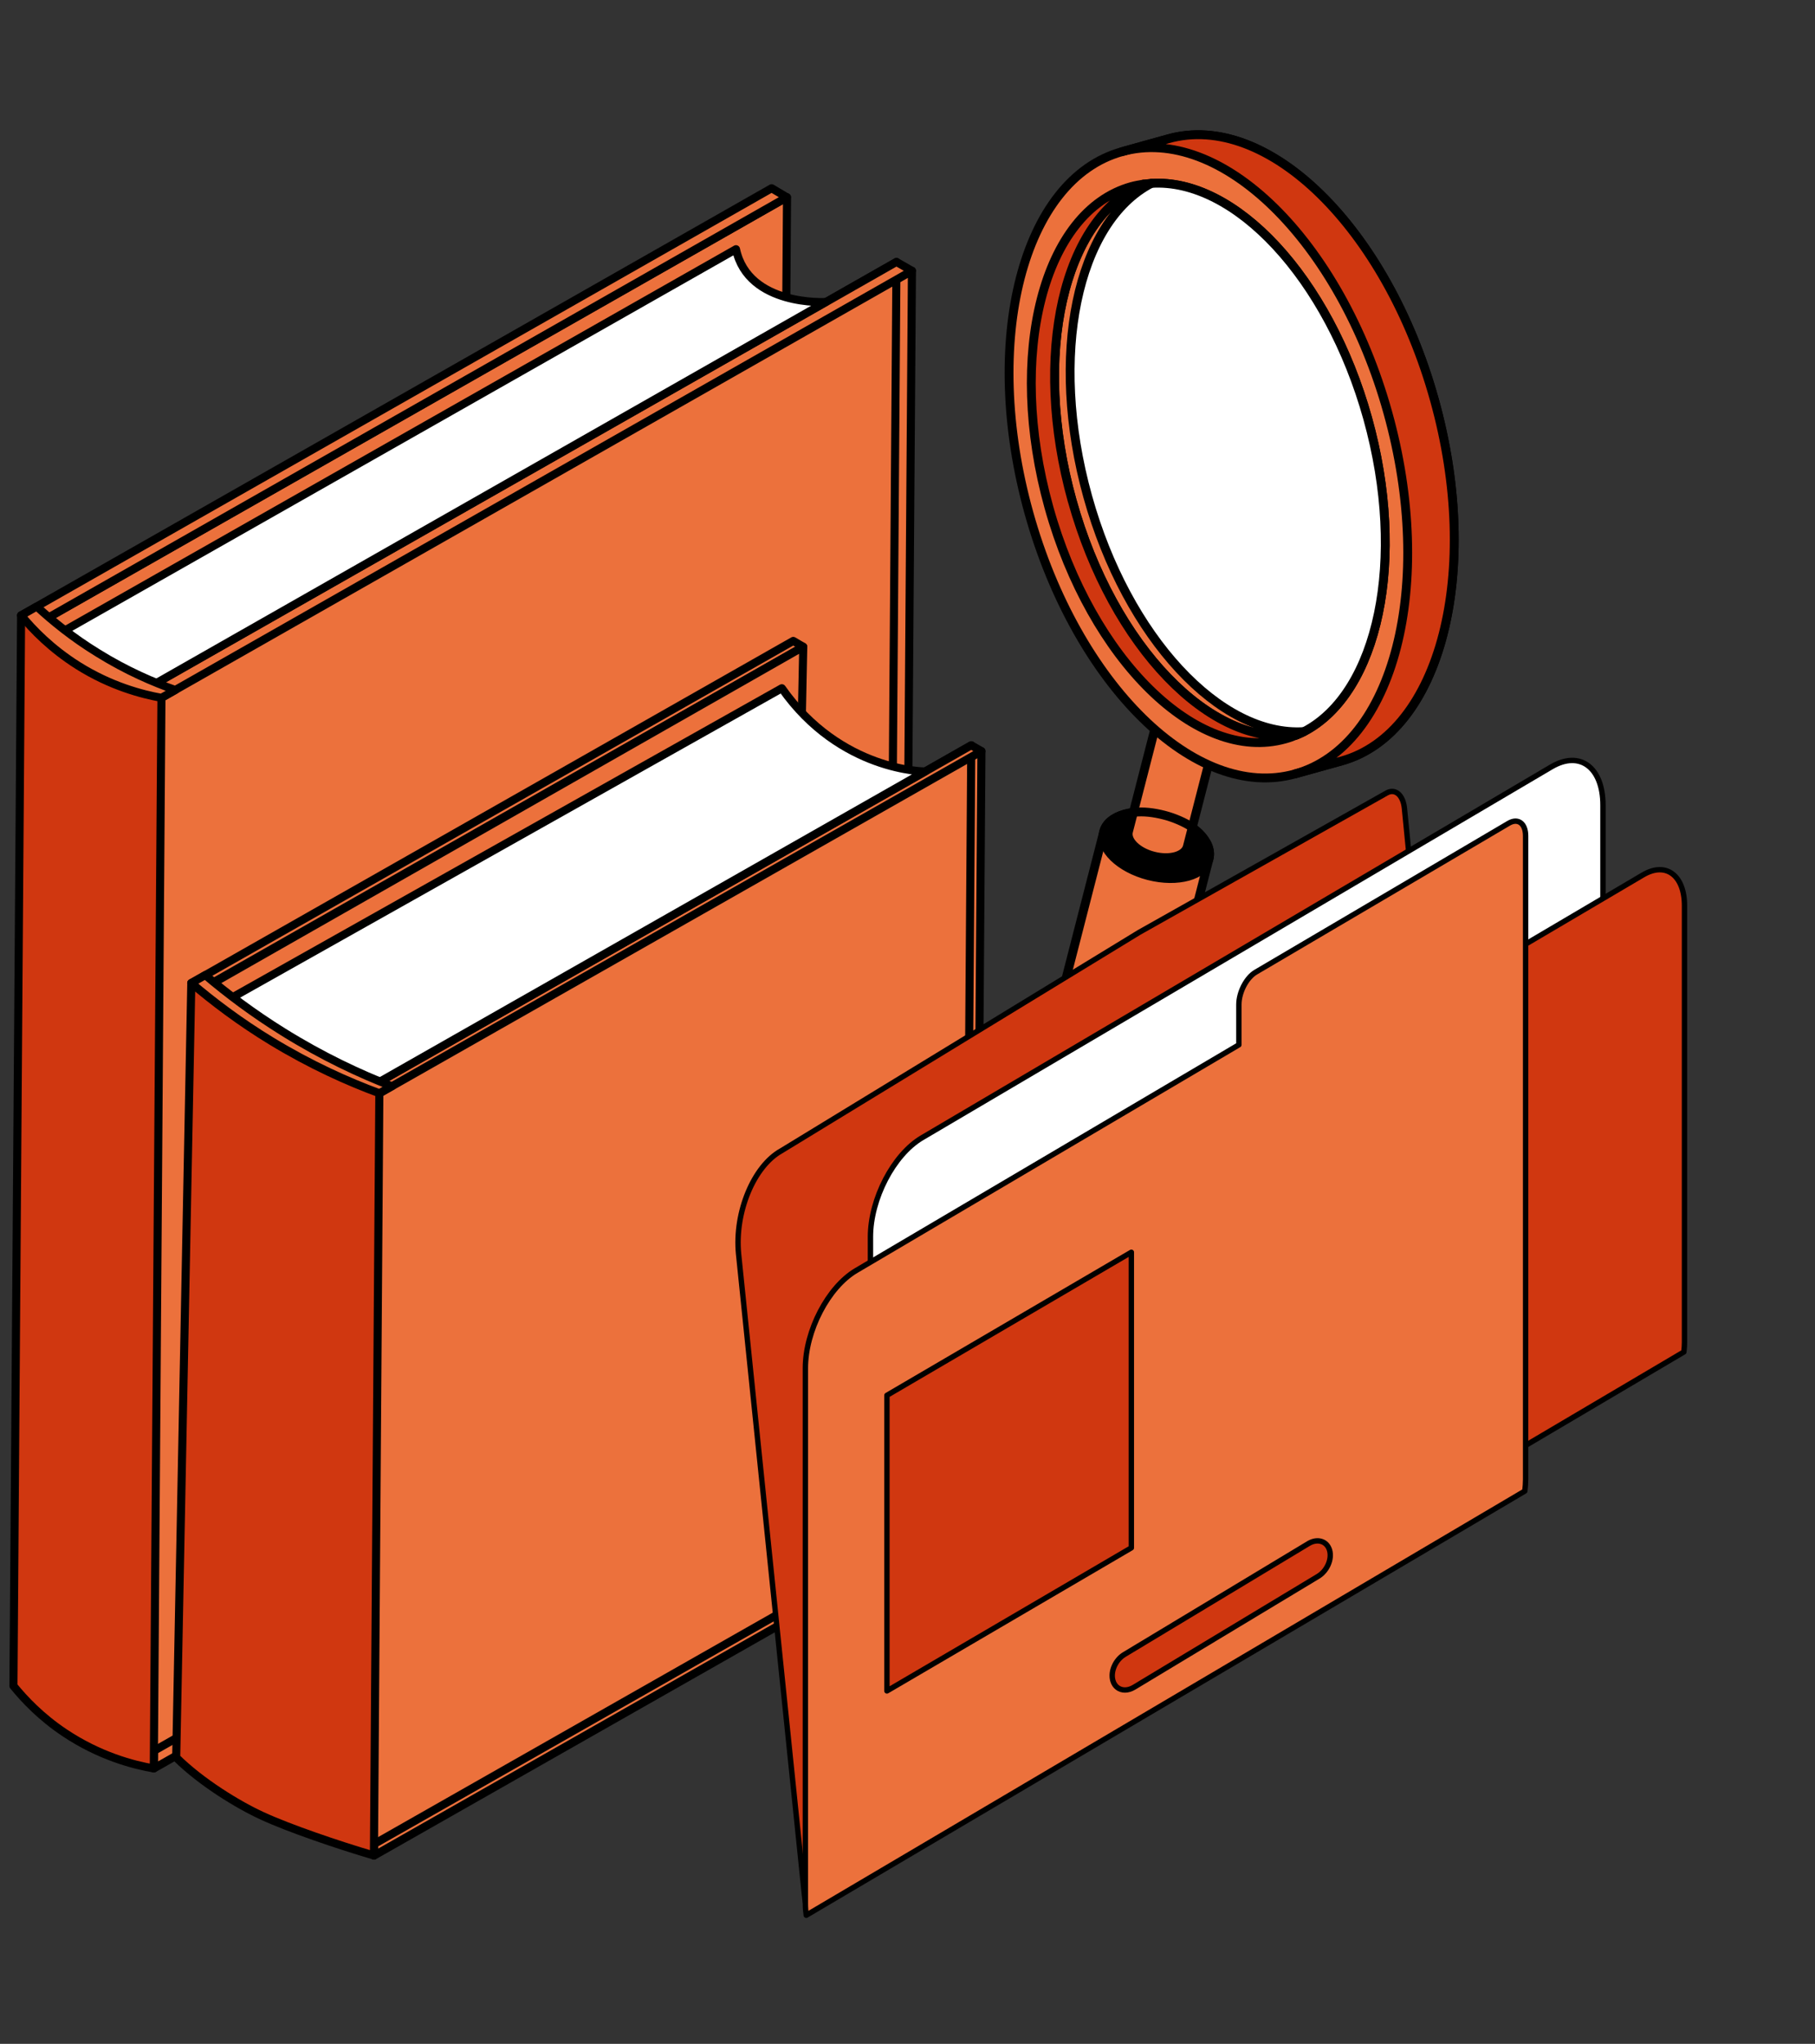 <?xml version="1.0" encoding="UTF-8"?> <svg xmlns="http://www.w3.org/2000/svg" width="135" height="152" viewBox="0 0 135 152" fill="none"><rect x="0" y="0" width="135" height="152" fill="#333333" stroke="none"/><path fill-rule="evenodd" clip-rule="evenodd" d="M58.539 14.67L2.726 46.429L2.157 126.054L57.97 94.284L58.539 14.67Z" fill="#EC713C" stroke="black" stroke-width="0.6" stroke-miterlimit="10" stroke-linejoin="round"></path><path fill-rule="evenodd" clip-rule="evenodd" d="M58.527 14.67L57.394 14L1.57 45.765L2.725 46.423L58.527 14.67Z" fill="#EC713C" stroke="black" stroke-width="0.6" stroke-miterlimit="10" stroke-linejoin="round"></path><path fill-rule="evenodd" clip-rule="evenodd" d="M67.83 20.139L12.01 51.898L11.441 131.519L67.261 99.755L67.83 20.139Z" fill="#EC713C" stroke="black" stroke-width="0.6" stroke-miterlimit="10" stroke-linejoin="round"></path><path fill-rule="evenodd" clip-rule="evenodd" d="M66.68 19.481L10.867 51.24L10.297 130.864L66.111 99.099L66.68 19.481Z" fill="#EC713C" stroke="black" stroke-width="0.6" stroke-miterlimit="10" stroke-linejoin="round"></path><path fill-rule="evenodd" clip-rule="evenodd" d="M67.83 20.139L66.679 19.481L10.866 51.24L12.01 51.898L67.83 20.139Z" fill="#EC713C" stroke="black" stroke-width="0.6" stroke-miterlimit="10" stroke-linejoin="round"></path><path fill-rule="evenodd" clip-rule="evenodd" d="M12.008 51.897L1.569 45.758L1 125.38C1.825 126.395 3.055 127.694 4.802 128.862C7.397 130.595 9.896 131.25 11.439 131.518L12.008 51.903V51.897Z" fill="#D03710" stroke="black" stroke-width="0.6" stroke-miterlimit="10" stroke-linejoin="round"></path><path fill-rule="evenodd" clip-rule="evenodd" d="M61.432 22.46C61.432 22.46 55.656 22.803 54.743 18.534L4.376 47.138L11.286 50.995L61.432 22.455V22.46Z" fill="white" stroke="black" stroke-width="0.6" stroke-miterlimit="10" stroke-linejoin="round"></path><path fill-rule="evenodd" clip-rule="evenodd" d="M12.007 51.897C10.55 51.633 8.245 51.032 5.809 49.503C3.811 48.243 2.433 46.816 1.574 45.766C1.967 45.55 2.348 45.322 2.735 45.106C3.902 46.183 5.399 47.41 7.289 48.569C9.417 49.889 11.415 50.748 13.043 51.314C12.701 51.506 12.36 51.705 12.007 51.897Z" fill="#EC713C" stroke="black" stroke-width="0.6" stroke-miterlimit="10" stroke-linejoin="round"></path><path fill-rule="evenodd" clip-rule="evenodd" d="M59.746 48.1L59.002 47.664L14.225 73.113L14.985 73.555L59.746 48.1Z" fill="#EC713C" stroke="black" stroke-width="0.6" stroke-miterlimit="10" stroke-linejoin="round"></path><path fill-rule="evenodd" clip-rule="evenodd" d="M59.746 48.101L14.881 73.667L13.822 129.802L58.596 104.34L59.746 48.101Z" fill="#EC713C" stroke="black" stroke-width="0.6" stroke-miterlimit="10" stroke-linejoin="round"></path><path fill-rule="evenodd" clip-rule="evenodd" d="M73 55.863L28.222 81.312L27.819 138L72.596 112.538L73 55.863Z" fill="#EC713C" stroke="black" stroke-width="0.6" stroke-miterlimit="10" stroke-linejoin="round"></path><path fill-rule="evenodd" clip-rule="evenodd" d="M72.244 55.426L27.476 80.882L27.067 137.57L71.839 112.108L72.244 55.426Z" fill="#EC713C" stroke="black" stroke-width="0.6" stroke-miterlimit="10" stroke-linejoin="round"></path><path fill-rule="evenodd" clip-rule="evenodd" d="M73 55.862L72.243 55.426L27.475 80.882L28.222 81.311L73 55.862Z" fill="#EC713C" stroke="black" stroke-width="0.6" stroke-miterlimit="10" stroke-linejoin="round"></path><path fill-rule="evenodd" clip-rule="evenodd" d="M28.223 81.311L14.23 73.106L13.106 130.705C14.964 132.546 17.72 134.232 19.533 135.058C21.463 135.949 25.103 137.199 27.813 137.993L28.216 81.304L28.223 81.311Z" fill="#D03710" stroke="black" stroke-width="0.6" stroke-miterlimit="10" stroke-linejoin="round"></path><path fill-rule="evenodd" clip-rule="evenodd" d="M68.816 57.371C68.816 57.371 62.513 57.398 58.154 51.183L16.661 74.524L27.482 80.881L68.822 57.371H68.816Z" fill="white" stroke="black" stroke-width="0.6" stroke-miterlimit="10" stroke-linejoin="round"></path><path fill-rule="evenodd" clip-rule="evenodd" d="M29.152 80.785C26.774 79.868 23.998 78.573 21.061 76.744C18.793 75.332 16.869 73.875 15.27 72.515C14.919 72.716 14.581 72.912 14.23 73.107C15.849 74.486 17.837 75.996 20.203 77.434C23.128 79.21 25.89 80.447 28.223 81.305C28.528 81.13 28.84 80.954 29.152 80.778V80.785Z" fill="#EC713C" stroke="black" stroke-width="0.6" stroke-miterlimit="10" stroke-linejoin="round"></path><g clip-path="url(#clip0_21_10429)"><path d="M80.246 85.311C78.085 84.756 76.588 83.291 76.91 82.038L82.097 61.852C82.419 60.6 84.43 60.037 86.598 60.594C88.766 61.151 90.249 62.612 89.927 63.864L84.74 84.05C84.418 85.303 82.407 85.866 80.239 85.309L80.246 85.311Z" fill="#EC713C" stroke="black" stroke-width="0.658" stroke-miterlimit="10" stroke-linejoin="round"></path><path d="M86.599 60.594C88.76 61.149 90.25 62.612 89.928 63.864C89.606 65.117 87.595 65.68 85.428 65.123C83.267 64.568 81.77 63.103 82.092 61.851C82.413 60.598 84.424 60.035 86.592 60.592L86.599 60.594Z" fill="black" stroke="black" stroke-width="0.658" stroke-miterlimit="10" stroke-linejoin="round"></path><path d="M76.947 81.896C77.39 80.753 79.322 80.26 81.397 80.793L81.404 80.795C83.565 81.35 85.055 82.813 84.733 84.066" stroke="black" stroke-width="0.658" stroke-miterlimit="10" stroke-linecap="round" stroke-linejoin="round"></path><path d="M88.436 53.411C89.647 53.722 90.478 54.542 90.299 55.24L88.315 62.961C88.135 63.659 87.011 63.976 85.801 63.665C84.591 63.354 83.759 62.535 83.938 61.836L85.923 54.115C86.102 53.417 87.226 53.1 88.436 53.411Z" fill="#EC713C" stroke="black" stroke-width="0.658" stroke-miterlimit="10" stroke-linejoin="round"></path><path d="M96.324 57.554L99.786 56.591C107.161 54.531 110.251 42.504 106.691 29.724C103.135 16.953 94.267 8.26 86.899 10.321L83.437 11.285C76.062 13.345 72.972 25.371 76.532 38.152C80.093 50.932 88.949 59.614 96.324 57.554ZM96.996 54.4C90.789 54.811 83.83 47.426 80.908 36.926C77.986 26.427 80.118 16.511 85.64 13.632C91.846 13.227 98.805 20.612 101.729 31.105C104.651 41.605 102.516 51.528 96.996 54.4Z" fill="#EC713C" stroke="black" stroke-width="0.658" stroke-miterlimit="10" stroke-linejoin="round"></path><path d="M84.354 60.411C85.035 60.332 85.796 60.418 86.597 60.624L86.604 60.626C87.345 60.817 88.126 61.159 88.663 61.517" stroke="black" stroke-width="0.658" stroke-miterlimit="10" stroke-linecap="round" stroke-linejoin="round"></path><path d="M103.227 30.688C99.671 17.916 90.803 9.223 83.436 11.285L86.898 10.321C94.272 8.261 103.134 16.953 106.689 29.724C110.25 42.504 107.153 54.529 99.785 56.591L96.323 57.554C103.697 55.495 106.788 43.468 103.227 30.688Z" fill="#D03710" stroke="black" stroke-width="0.658" stroke-miterlimit="10" stroke-linejoin="round"></path><path d="M79.753 37.25C76.734 26.419 79.105 16.199 85.023 13.707C85.227 13.679 85.431 13.651 85.639 13.639C91.844 13.234 98.803 20.619 101.727 31.112C104.649 41.612 102.515 51.535 96.994 54.407C96.809 54.505 96.62 54.588 96.433 54.664C90.083 55.6 82.77 48.088 79.753 37.25Z" fill="white" stroke="black" stroke-width="0.658" stroke-miterlimit="10" stroke-linejoin="round"></path><path d="M79.753 37.25C76.734 26.419 79.105 16.199 85.023 13.707C85.227 13.679 85.431 13.651 85.638 13.639C80.118 16.511 77.984 26.433 80.906 36.933C83.828 47.433 90.78 54.816 96.994 54.407C96.808 54.505 96.619 54.588 96.432 54.664C90.083 55.6 82.77 48.088 79.753 37.25Z" fill="#EC713C" stroke="black" stroke-width="0.658" stroke-miterlimit="10" stroke-linejoin="round"></path><path d="M79.752 37.25C82.77 48.088 90.088 55.609 96.441 54.658C96.162 54.777 95.881 54.879 95.591 54.958C89.049 56.787 81.182 49.074 78.018 37.731C74.86 26.39 77.606 15.704 84.148 13.876C84.438 13.797 84.737 13.742 85.033 13.695C79.11 16.178 76.73 26.403 79.747 37.241L79.752 37.25Z" fill="#D03710" stroke="black" stroke-width="0.658" stroke-miterlimit="10" stroke-linejoin="round"></path></g><path d="M103.155 58.967L84.731 69.34L58.112 85.584C56.057 86.723 54.632 90.158 54.935 93.252L59.832 140.91C59.865 141.257 59.922 141.578 59.994 141.88L109.529 112.443C109.534 112.129 109.525 111.816 109.496 111.507L106.096 74.717L104.997 65.569L104.463 60.129C104.37 59.139 103.787 58.619 103.155 58.967Z" fill="#D03710" stroke="black" stroke-width="0.4" stroke-miterlimit="10" stroke-linecap="round" stroke-linejoin="round"></path><path d="M115.393 57.031L68.579 84.615C66.462 85.862 64.744 89.162 64.744 91.986V132.359C64.744 132.676 64.769 132.97 64.81 133.246L119.17 101.162C119.205 100.858 119.229 100.557 119.229 100.261V59.888C119.229 57.063 117.512 55.784 115.393 57.031Z" fill="white" stroke="black" stroke-width="0.4" stroke-miterlimit="10" stroke-linecap="round" stroke-linejoin="round"></path><path d="M122.209 65.064L86.656 86.02C84.953 87.022 83.572 89.676 83.572 91.947V124.407C83.572 124.662 83.592 124.897 83.625 125.12L125.245 100.545C125.274 100.301 125.293 100.059 125.293 99.821V67.361C125.293 65.09 123.913 64.061 122.209 65.064Z" fill="#D03710" stroke="black" stroke-width="0.4" stroke-miterlimit="10" stroke-linecap="round" stroke-linejoin="round"></path><path d="M112.218 61.224L93.403 72.298C92.709 72.707 92.147 73.787 92.147 74.713V77.703L63.686 94.487C61.598 95.715 59.904 98.969 59.904 101.754V141.56C59.904 141.873 59.929 142.163 59.969 142.436L113.417 110.889C113.453 110.591 113.475 110.293 113.475 110.001V75.384V70.194V62.16C113.474 61.235 112.912 60.817 112.218 61.224Z" fill="#EC713C" stroke="black" stroke-width="0.4" stroke-miterlimit="10" stroke-linecap="round" stroke-linejoin="round"></path><path d="M84.15 115.111L65.969 125.753V103.769L84.15 93.128V115.111Z" fill="#D03710" stroke="black" stroke-width="0.4" stroke-miterlimit="10" stroke-linecap="round" stroke-linejoin="round"></path><path d="M83.675 125.683C83.257 125.683 82.905 125.434 82.777 124.986C82.583 124.311 82.967 123.44 83.635 123.041L97.331 114.79C98 114.391 98.699 114.614 98.894 115.288C99.089 115.963 98.704 116.833 98.035 117.233L84.34 125.484C84.114 125.618 83.887 125.683 83.675 125.683Z" fill="#D03710" stroke="black" stroke-width="0.4" stroke-miterlimit="10" stroke-linecap="round" stroke-linejoin="round"></path><defs><clipPath id="clip0_21_10429"><rect width="43.877" height="88.94" fill="white" transform="translate(78.477 0.21) rotate(14.412)"></rect></clipPath></defs></svg> 